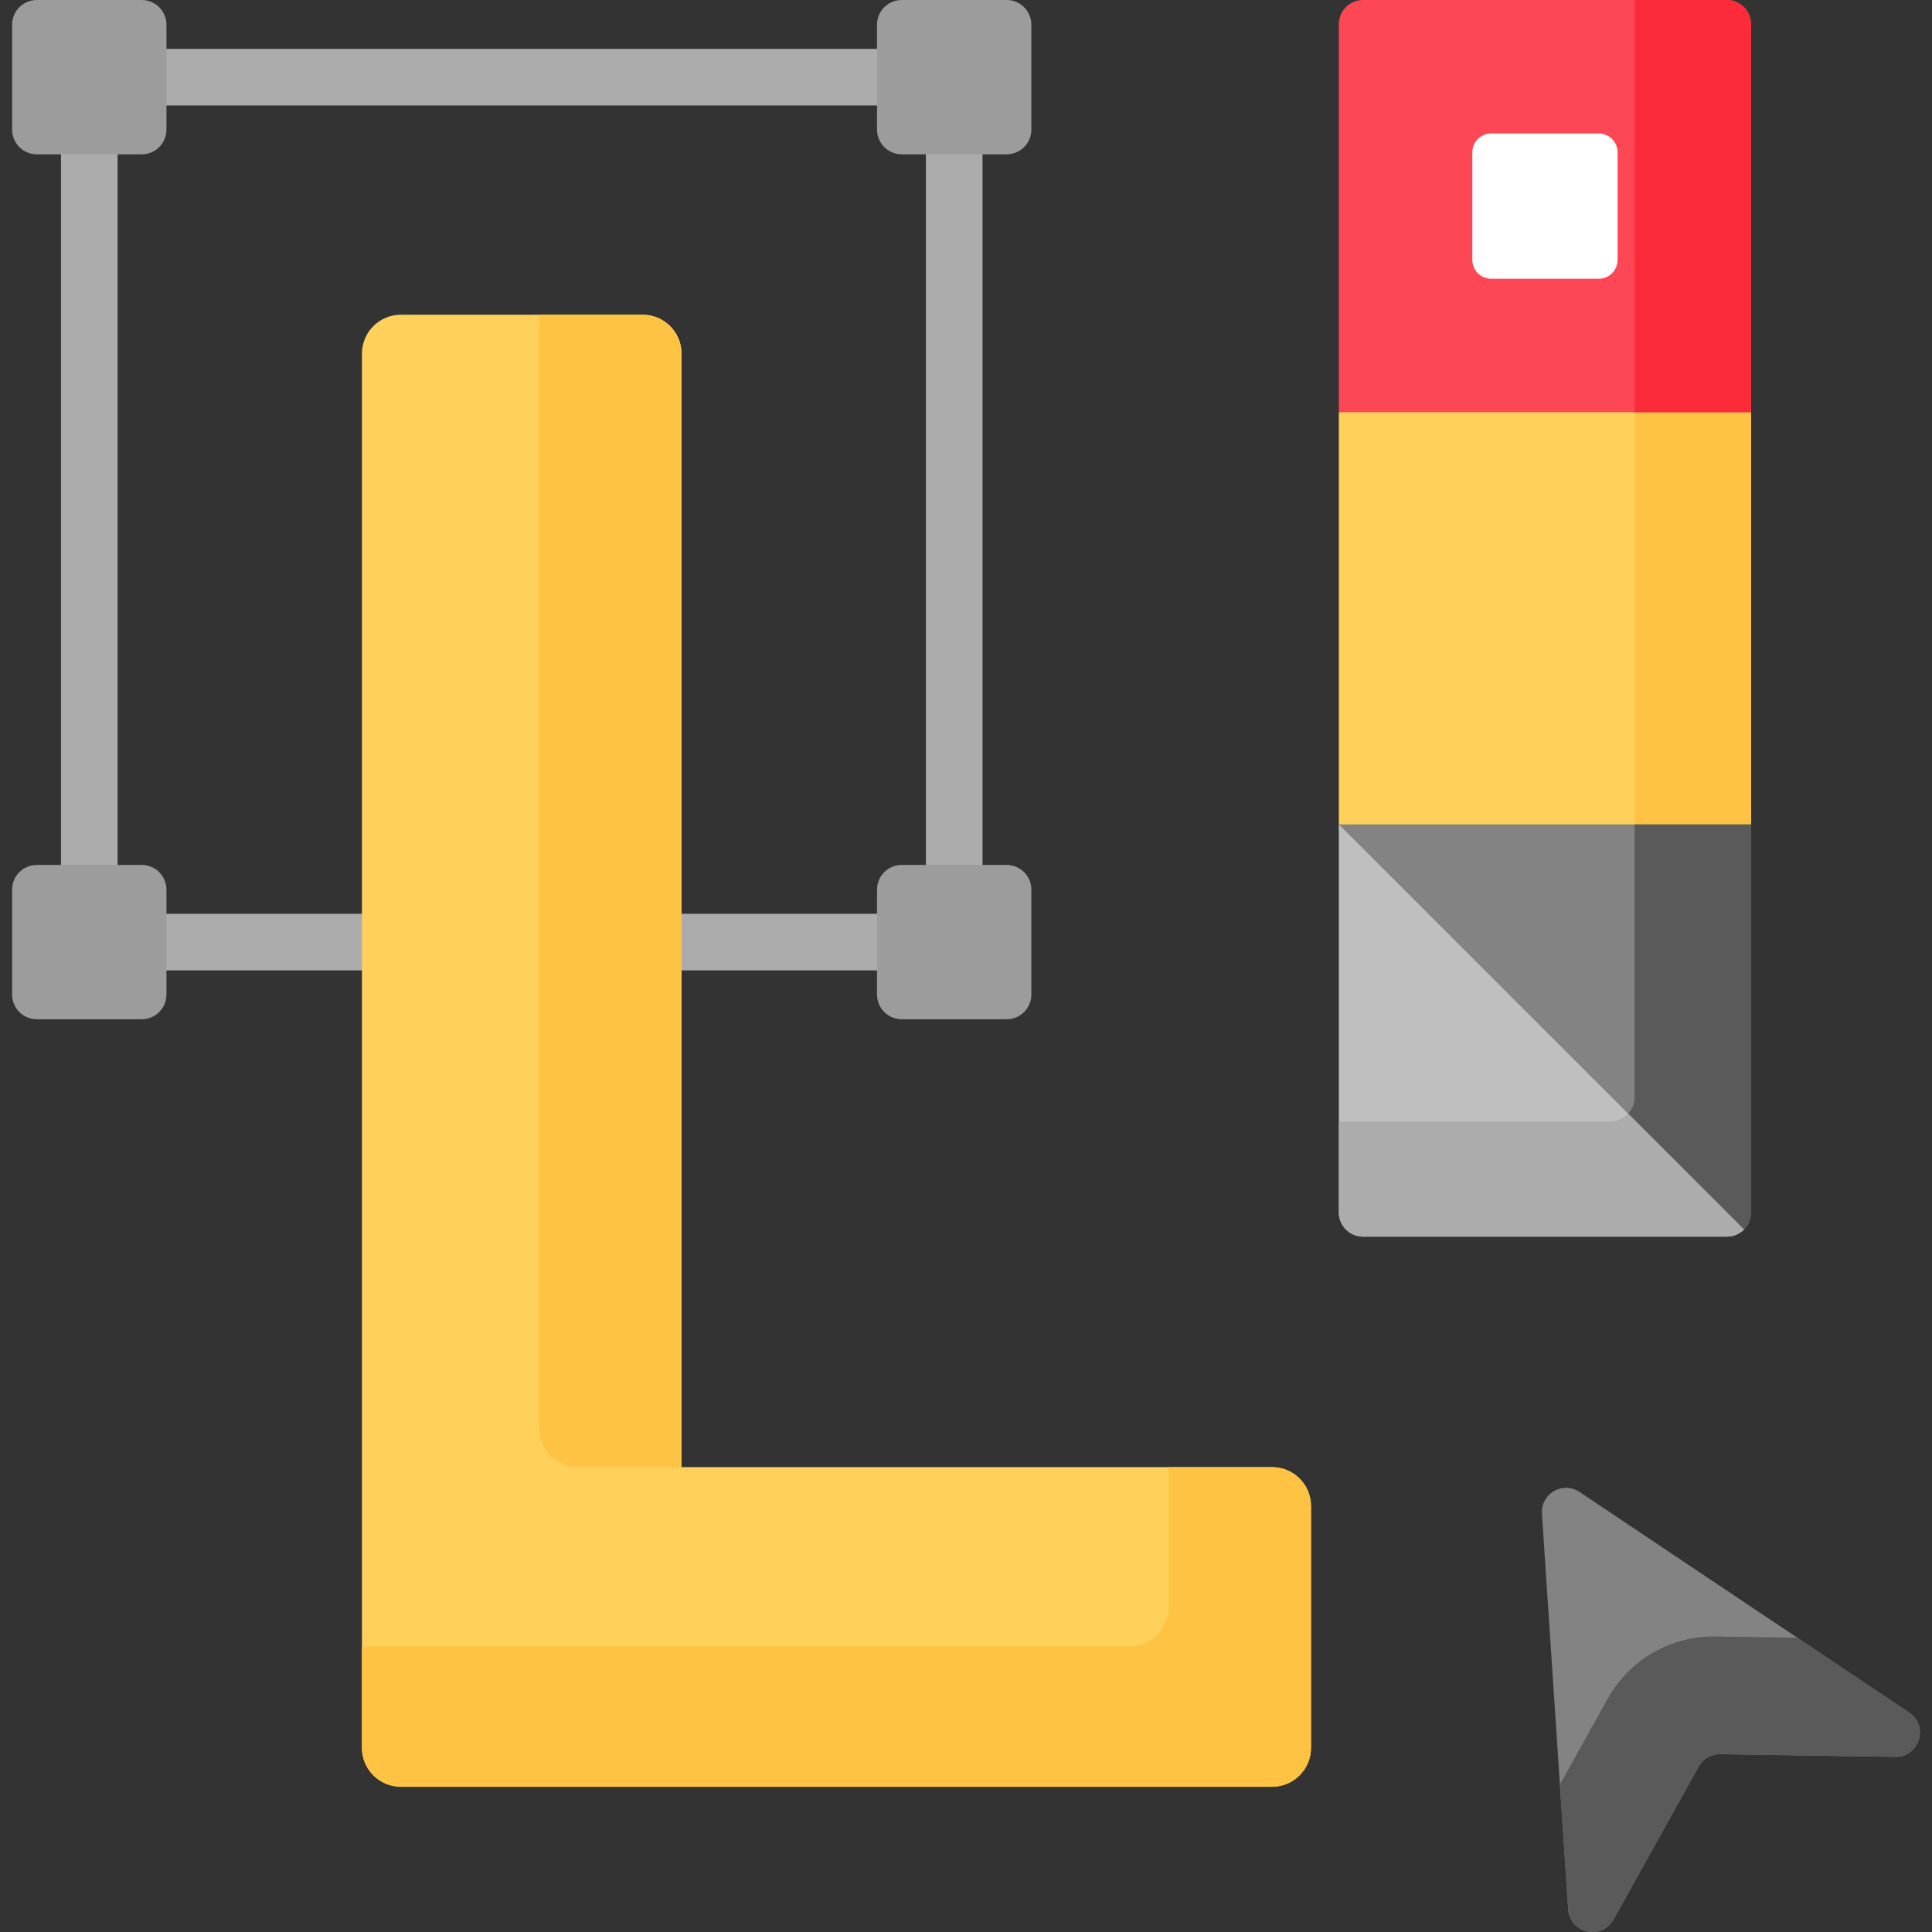 <svg id="Capa_1" enable-background="new 0 0 512 512" viewBox="0 0 512 512" xmlns="http://www.w3.org/2000/svg"><rect x="0" y="0" width="512" height="512" fill="#333333" stroke="none"/><g><path d="m455.888 108.239h-94.146l-6.935 1.001v109.239l7.209 1h94.708l7.323-1v-109.239z" fill="#ffd15b"/><g><path d="m433.191 109.239h30.855v109.24h-30.855z" fill="#ffc344"/></g><path d="m254.27 18.635c-.813-3.263-3.755-5.685-7.27-5.685h-217c-3.488 0-6.411 2.385-7.25 5.61-3.712.449-6.591 3.605-6.591 7.439v225c0 4.143 3.358 7.5 7.5 7.5 1.719 0 3.297-.584 4.562-1.556.571.139 1.165.221 1.78.221h80c4.142 0 7.5-3.357 7.5-7.5s-3.358-7.5-7.5-7.5h-78.842v-214.214h214.214v214.215h-86.373c-4.142 0-7.5 3.357-7.5 7.5s3.358 7.5 7.5 7.5h88c3.558 0 6.531-2.48 7.3-5.805 3.459-.667 6.072-3.707 6.072-7.36v-218c.001-3.665-2.629-6.71-6.102-7.365z" fill="#acacac"/><g><g><g><g><g><path d="m37.56 270.115h-27.803c-3.617 0-6.549-2.932-6.549-6.549v-27.802c0-3.617 2.932-6.549 6.549-6.549h27.803c3.617 0 6.549 2.932 6.549 6.549v27.802c0 3.617-2.932 6.549-6.549 6.549z" fill="#9c9c9c"/></g><g><g><path d="m232.422 263.566v-27.802c0-3.617 2.932-6.549 6.549-6.549h27.802c3.617 0 6.549 2.932 6.549 6.549v27.802c0 3.617-2.932 6.549-6.549 6.549h-27.802c-3.616 0-6.549-2.932-6.549-6.549z" fill="#9c9c9c"/></g></g></g><g><g><path d="m37.56 40.901h-27.803c-3.617 0-6.549-2.932-6.549-6.549v-27.803c0-3.617 2.932-6.549 6.549-6.549h27.803c3.617 0 6.549 2.932 6.549 6.549v27.802c0 3.618-2.932 6.55-6.549 6.55z" fill="#9c9c9c"/></g><g><g><path d="m232.422 34.352v-27.803c0-3.617 2.932-6.549 6.549-6.549h27.802c3.617 0 6.549 2.932 6.549 6.549v27.802c0 3.617-2.932 6.549-6.549 6.549h-27.802c-3.616.001-6.549-2.931-6.549-6.548z" fill="#9c9c9c"/></g></g></g></g><g><path d="m180.612 388.812v-295.102c0-5.69-4.612-10.302-10.302-10.302h-64.088c-5.69 0-10.302 4.612-10.302 10.302v369.492c0 5.69 4.612 10.302 10.302 10.302h230.905c5.69 0 10.302-4.612 10.302-10.302v-64.088c0-5.69-4.612-10.302-10.302-10.302z" fill="#ffd15b"/></g><g><g><path d="m461.4 326.487c1.601-1.167 2.646-3.051 2.646-5.184v-102.824h-109.24v1.415z" fill="#838383"/></g><g><path d="m461.4 326.487c1.601-1.167 2.646-3.051 2.646-5.184v-102.824h-30.855v72.312c0 2.045-.96 3.862-2.45 5.037z" fill="#5a5a5a"/></g><g><path d="m354.807 218.479v102.824c0 3.543 2.873 6.415 6.416 6.415h96.407c1.772 0 3.376-.718 4.537-1.879z" fill="#bfbfbf"/></g><g><path d="m431.476 295.148c-1.172 1.264-2.841 2.059-4.701 2.059h-71.968v24.096c0 3.543 2.873 6.415 6.416 6.415h96.407c1.772 0 3.376-.718 4.537-1.879z" fill="#acacac"/></g><g><path d="m354.807 109.24v-102.824c0-3.543 2.873-6.416 6.416-6.416h96.407c3.543 0 6.416 2.873 6.416 6.416v102.824z" fill="#fd4755"/></g><g><path d="m457.631 0h-24.439v109.239h30.855v-102.823c0-3.544-2.873-6.416-6.416-6.416z" fill="#fb2b3a"/></g><g><path d="m423.675 73.868h-28.496c-2.761 0-5-2.239-5-5v-28.496c0-2.761 2.239-5 5-5h28.496c2.761 0 5 2.239 5 5v28.496c0 2.762-2.238 5-5 5z" fill="#fff"/></g></g><g><path d="m408.627 401.14 6.957 104.862c.423 6.379 8.897 8.283 12.007 2.697l22.576-40.535c1.15-2.065 3.342-3.33 5.704-3.293l46.392.717c6.393.099 8.981-8.191 3.668-11.747l-87.334-58.456c-4.424-2.964-10.323.442-9.97 5.755z" fill="#838383"/></g></g><g><path d="m505.932 453.839-29.607-19.817-21.746-.336c-11.806-.182-22.757 6.14-28.502 16.456l-12.687 22.78 2.195 33.079c.423 6.379 8.897 8.282 12.007 2.697l22.576-40.535c1.15-2.065 3.341-3.33 5.704-3.294l46.392.717c6.393.099 8.981-8.191 3.668-11.747z" fill="#5a5a5a"/></g><g><path d="m153.199 388.812h27.413v-295.102c0-5.69-4.612-10.302-10.302-10.302h-27.413v295.102c0 5.69 4.612 10.302 10.302 10.302z" fill="#ffc344"/></g><g><path d="m337.127 388.812h-27.413v37.168c0 5.69-4.612 10.302-10.302 10.302h-203.492v26.92c0 5.689 4.612 10.302 10.302 10.302h230.905c5.69 0 10.302-4.612 10.302-10.302v-64.088c0-5.69-4.613-10.302-10.302-10.302z" fill="#ffc344"/></g></g></g><g/><g/><g/><g/><g/><g/><g/><g/><g/><g/><g/><g/><g/><g/><g/></svg>